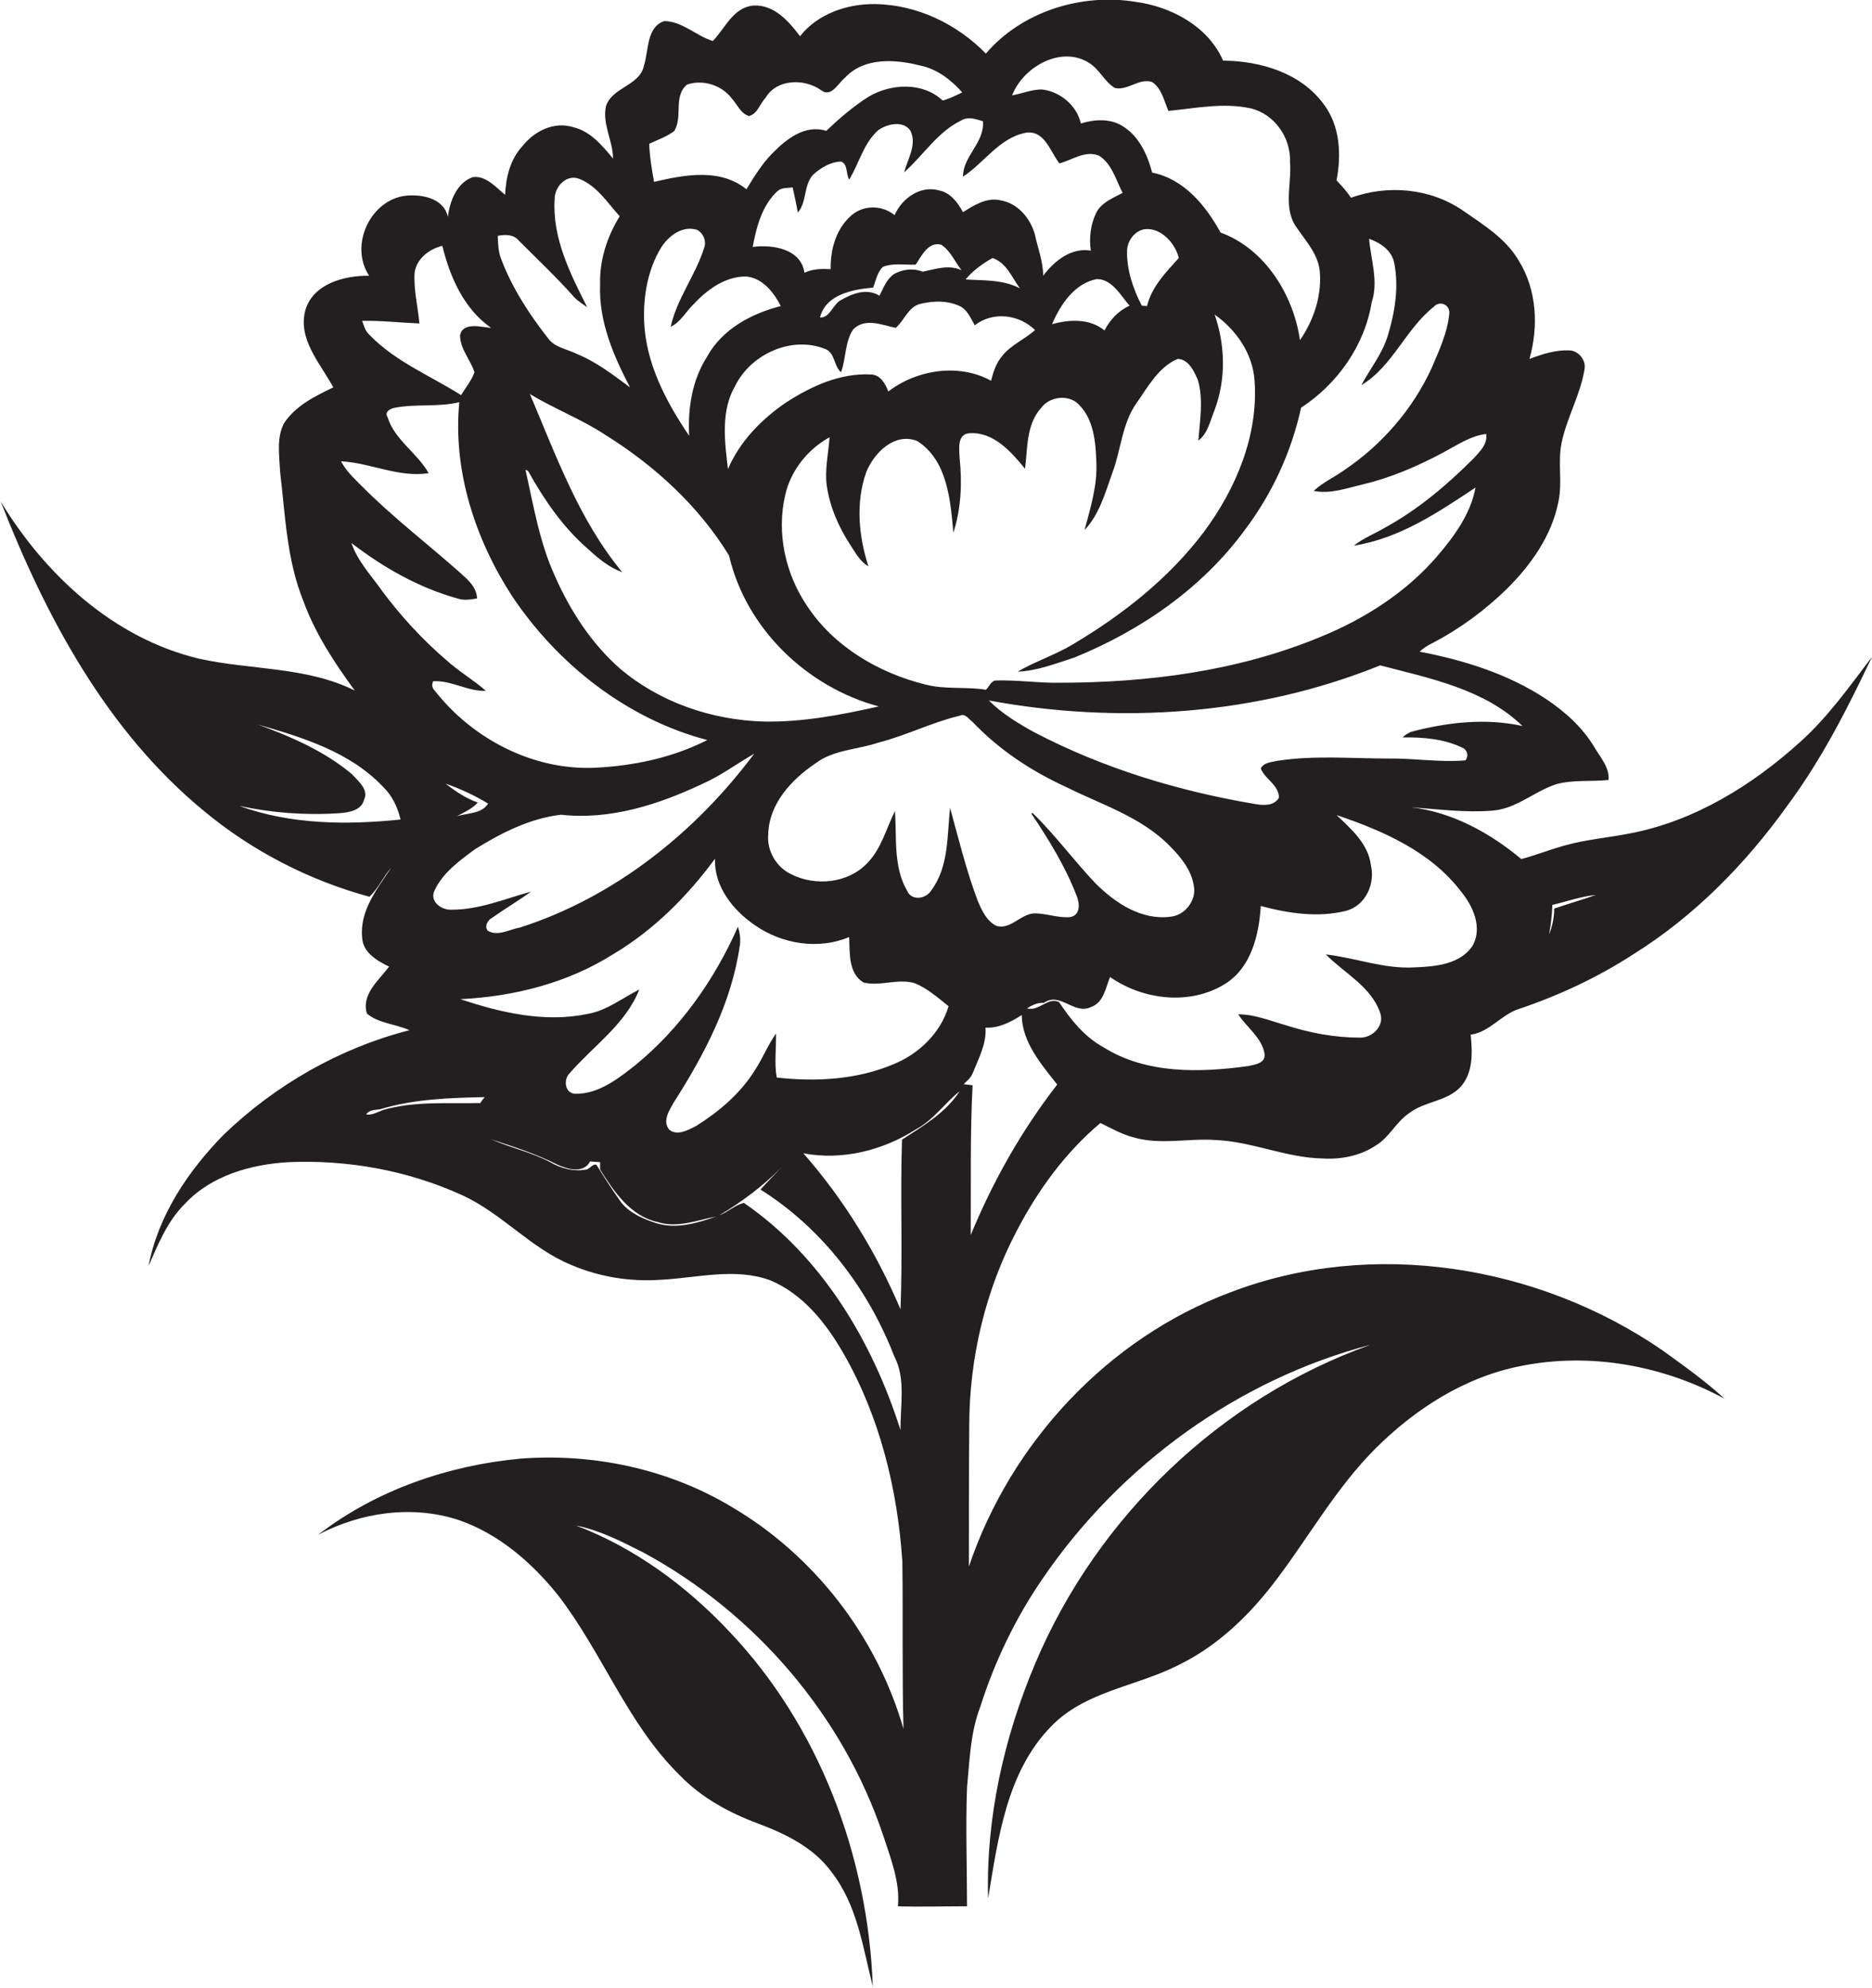 <?xml version="1.0" encoding="utf-8"?>
<!-- Generator: Adobe Illustrator 19.2.0, SVG Export Plug-In . SVG Version: 6.00 Build 0)  -->
<svg version="1.1" id="Layer_1" xmlns="http://www.w3.org/2000/svg" xmlns:xlink="http://www.w3.org/1999/xlink" x="0px" y="0px"
	 viewBox="0 0 506.6 537.8" style="enable-background:new 0 0 506.6 537.8;" xml:space="preserve">
<style type="text/css">
	.st0{fill:#231F20;}
</style>
<path class="st0" d="M442.1,258.1c16.5-10.3,30.4-24.5,41.7-40.3c9.2-12.4,16.2-26.2,22.8-40.1c-6,7.9-11.8,16.1-19.2,22.8
	c-13.1,11.9-28.9,21.7-46.5,25c-5.7,1.1-11.5,1.6-17,3.1c-4.1,1.1-8.1,2.7-12.2,3.8c-8.5-7.1-18.7-12.7-29.8-14
	c7.3,0.5,14.7,1.5,22,0.9c6.5-0.5,11.4-5.3,17.4-7.2c4.6-1.2,9.3-0.6,14-1.1c0.3-3.4-2.2-6.1-3.8-8.8c-3.2-5.4-7.9-9.6-13.1-13.1
	c-10.3-6.8-22.2-10.5-34.2-12.8c1-1,2.2-1.7,3.4-2.3c7.5-3.9,14.4-9,20.4-14.9c6.4-6.4,11.9-14.2,13.7-23.2
	c1.2-5.3-0.2-10.8,0.9-16.1c1.4-6.8,5.1-13,6.2-19.9c0.5-2.4-1.6-5-4-5.1c-3.8-0.2-7.4,1-10.9,2.3c2.5-8.8,2-18.7-2.9-26.6
	c-3.5-6-9.6-9.7-15.2-13.6c-8.8-6-20.3-7-30.2-3.4c-1.1-1.7-2.5-3.2-3.9-4.7c1.3-6.9,1-14.6-3.4-20.5c-6.2-8.6-17.2-11.8-27.3-11.9
	c-4.1-9.3-14-14.6-23.7-15.9c-14.6-2.4-30.8,2.6-40.5,14c-7.8-8-18.6-13.2-29.9-13.4c-7.6-0.1-15.6,2.6-20.4,8.7
	c-3-4-7-8.6-12.6-8.3c-5.5,0.5-7.6,6.1-11,9.6c-4.5-1.4-8.2-5.3-13.1-5.4c-4.9,1.6-4.2,7.9-5.5,11.9c-1,5.6-8.6,5.9-10.3,11.1
	c-1.1,4.8,1.9,9.4,1.9,14.2c-2.9-3.5-6.1-7.4-10.8-8.5c-5.1-1.6-10.4,1-13.6,5c-3.4,3.6-4.6,8.5-4.8,13.3c-2.5-2-5.1-5.2-8.7-4.8
	c-4.4,1.5-6.3,6.6-6.8,10.8c-1.1-5.4-7.9-6.4-12.4-5.6c-9.1,1.9-14.1,13.7-8.9,21.5c-6.6-0.1-15,2.1-17.2,9.1
	c-2.3,8,4,14.6,7.5,21.1c-5,2.4-10.3,5-13.4,9.8c-2,4-1.2,8.7-1,13c1.4,11.8,1.8,23.9,6.3,35c3.2,8.8,8.4,16.7,13.9,24.2
	c-13.1-6.5-28.1-5.5-42.1-8.6c-23.1-5.5-41.6-22.6-53.7-42.5c12.2,31.2,28.7,62.1,55,83.7c13,10.8,28.5,18.8,44.8,23.2
	c2.4-2.3,3.7-5.4,5.9-7.9c-3.8,5.7-8.6,11.7-7.9,18.9c0.2,4.1,4,6.3,7.3,7.9c-2.8,3.7-7.6,7.6-6,12.7c3.2,2.7,7.8,2.8,11.5,4.5
	C92,283.5,74.5,293.5,60.5,307c-9.6,9.8-17.7,21.8-20.3,35.5c2.6-6,5.2-12.3,9.9-16.9C57.2,318,67.9,315,78,314.4
	c16-0.7,32.3,2.2,47,8.9c10.8,4.9,18.6,14.4,29.6,18.9c7.7,3.3,16.1,4.6,24.4,4c9.7-0.5,19.8-3.3,29.3,0.1c9,3.7,15.3,11.7,20,19.9
	c9.8,17.1,14.6,36.7,15.9,56.3c0.2,15.1-0.1,30.2,0.3,45.2c-7.2-25-24.2-47-46.6-60.1c-17-10.2-37.3-14.5-57-13
	c-19.6,1.8-39.1,8.5-54.8,20.6c11.5-6.1,25.5-8.1,38-4c10.8,3.7,19.7,11.4,26.8,20.2c12.1,15.6,18.9,35,33.1,48.9
	c5.8,6,13.3,10.1,21.1,13c7.5,2.8,15.1,6.5,19.9,13.1c7,8.9,8.5,20.4,11.2,31c-1.3-35.3-14.5-70.5-39-96.2
	c-11.5-12.2-25.5-22.5-41.3-28.5c6.5,1.3,12.5,4.4,18.4,7.4c30,16.3,53.8,43.9,64.7,76.4c2,6.2,4.6,12.5,4,19.2
	c6.2,0.2,12.5,0,18.7,0c0-10.7-0.4-21.4,0-32.1c0.7-7.4,0.9-14.9,3.6-21.9c3.9-12.3,9.6-24.1,16.9-34.7
	c20.9-30.6,52.8-53.8,88.7-63.2c-40.5,14.4-74,46.6-90.7,86.1c-8.5,20.1-13.4,41.8-12.8,63.7c2.7-16.2,5-34.2,17-46.5
	c9.2-9.6,23-10.8,34.4-16.6c11-5.3,19.9-14.1,27.1-23.8c8.7-11.6,15.9-24.4,26.3-34.8c10.8-10.8,24.4-19.5,39.6-22.4
	c18.6-3.7,38.3-0.1,54.9,8.9c-5.2-4.8-11-8.9-16.8-13.1c-33.6-23.1-78.5-30.4-116.9-15.7c-33.2,12.4-59.5,40.7-70.8,74.2
	c0-12.7,0-25.3,0.1-38c0-18.4,4.4-36.9,13-53.1c5.7-10.9,13.1-21,22.5-28.9c2.9,1.4,5.8,3.1,9,3.9c7.2,2.1,14.7,0.2,22.1,0.7
	c9.9,0.4,19.1,4.8,29,5c5,0.3,10.2-0.7,14.4-3.5c3.7-2.2,5.5-6.4,9.1-8.8c4.2-3.2,10.1-3.1,13.8-7c3.5-3.8,3.3-9.4,2.8-14.2
	c5.2-0.7,8.3-5.5,13.2-7C421.9,269.3,432.4,264.4,442.1,258.1z M420.1,244.8c3.9-0.9,7.7-2.3,11.8-2.7c-3.7,1.3-7.5,2.4-11.3,3.7
	c0,2.4-0.5,4.8-1.4,7C419.7,250.2,420,247.5,420.1,244.8z M412,196.4c-10-2.2-20.4-1-30.2,1.6c-0.8,0.4-1.6,0.8-2.2,1.5
	c5.7-0.1,11.5,0.4,16.6,3c1,0.9,1.2,2,0.4,3.2c-7,0.6-13.9-0.6-20.9-0.5c-10,0-20-0.9-29.9,0.6c-1.6,0.4-3.8,0.4-4.6,2.1
	c1.1,2.9,4.9,4.4,4.9,7.9c-1.3,2.3-4.3,2.1-6.5,1.7c-20.8-3.5-41.2-9.7-59.9-19.5c-4.3-2.4-8.6-5-12.1-8.5
	c35.2,6.5,72.6,4,105.9-9.5C386.9,183.5,401.7,186.4,412,196.4z M291.3,242.2c0.9,2,1.2,5.4-1.7,5.9c-3.3,0.3-6.6-1.1-9.9-1
	c-3.6,0.3-6.2,4.4-10,3.4c-2.7-1.3-4-4.2-5.1-6.8c-3.1-8.2-5.2-16.8-7.5-25.2c-0.8,7.6-0.3,16-5.1,22.4c-1.4,2.3-5.3,2.9-6.5,0.1
	c-3.8-6.5-2.8-14.4-3.3-21.6c-2.4,4.8-3.7,10.3-7.6,14.2c-5.2,5.4-14,6.2-20.5,2.9c-4-1.9-6.6-6.3-6.2-10.8
	c0.2-8.3,6.3-14.8,12.8-19.2c4.9-3.7,11.4-3.7,17-5.6c7.5-1.9,14.5-5.5,22.1-7.3c1.4-0.7,2.4,1,3.4,1.7c7.1,7.5,15.9,13.3,25.3,17.6
	c9.6,4.8,20.4,8.1,28.1,16c3,3,5.9,6.6,6.5,10.9c0.7,3.8-2.5,7.9-6.4,8.2c-7.8,1-14.9-3.7-20.2-9c-5.9-6.2-11-13.2-17.1-19.1
	l-0.3,0.2C283.8,227.1,288.3,234.4,291.3,242.2z M210,279.6c-2.2,3.1-3.6,6.7-5.7,9.9c-3.9,6.3-9.7,11.2-15.9,15.1
	c-2.2,1.1-5.1,2.8-7.3,1c-1.9-2.3,0-5.2,1.2-7.3c8.3-13,15.7-27,17.9-42.5c0.3-1.7,0-3.5-0.5-5.1c-6.3,14.3-15.6,27.5-27.7,37.4
	c-4.7,3.7-10,7.9-16.3,7.8c-2.9-0.1-3.3-3.9-1.5-5.6c6.4-7.4,15.1-13.2,18.8-22.6c-4.6,2.3-8.8,5.7-14,6.6
	c-11.5,2.4-23.4-0.3-34.4-4c14.5-0.7,29.1-4.4,41.4-12.2c10.9-6.5,20-15.6,27.5-25.8c-0.3,7.5,4.9,14,10.8,18
	c7.3,5.1,17.2,6.7,25.5,3.2c0.2,4.2-0.3,9.8,3.9,12.3c4.6,1.1,9.3-1.2,13.9,0.2c3.4,1.4,6.2,3.9,9.1,6.2c-2.1,7.2-8,12.9-14.9,15.7
	c-9.9,4.2-21.1,4.8-31.6,3.6C209.5,287.6,210.1,283.6,210,279.6z M120.6,212c4,1.4,7.9,3.2,11.5,5.4c-1.8,2.8-5.5,2.5-8.4,3.4
	c2-1.1,4.1-2,5.6-3.7C126.1,216,123.3,214.1,120.6,212z M128.6,229.7c7.1-4.4,14.8-8.3,23.2-9.3c13.2,1.5,26.3-2.7,38.2-8.3
	c5-2.2,9.4-5.5,14.1-8.2c-15.9,21.3-37.8,38.8-63.3,47c-2.9,0.5-6,2.5-8.8,0.9c-1-1.3,0-2.9,1.3-3.6c3.4-2.4,7-4.5,10.4-7
	c-7.2,2-14.2,5-21.8,4.9c-2.6,0-5.7-2.3-4.3-5.2C119.8,236.1,124.4,232.8,128.6,229.7z M371.2,81.8c1.9-5.6-0.2-11.5-0.7-17.2
	c3.1,1.1,6.1,3.1,6.8,6.5c1.3,6.5,0.2,13.3-1.7,19.6c-1.5,5-4.8,9-7.2,13.5c8.5-5.1,12-15.2,19.6-21.2c1.6-1.8,4.5-0.6,4.2,1.9
	c-0.5,5.1-2.7,9.8-4.7,14.5c-5.1,11.2-13.4,20.8-23.6,27.7c-2.8,2-5.9,3.4-8.4,5.7c4.5,0.9,8.8-0.7,13.1-1.7
	c7.6-1.8,14.9-4.9,21.8-8.6c3.8-2,7.5-4.6,11.8-5.1c0.4,2.8-1.7,4.7-3.4,6.6c-7.2,7.2-15.1,13.9-24.1,18.8c-2.7,1.6-5.8,2.8-8.3,4.8
	c12.3-1.9,22.8-9,32.9-15.7c-1.3,7.1-5.7,13.1-10.3,18.5c-8.5,9.9-19.8,17.1-31.9,22c-22.3,9.2-46.6,12.3-70.5,12.3
	c-5.7,0.1-11.4-0.8-17.2-0.6c-1.3,0.2-1.7,1.7-2.6,2.5c-5.4-0.9-10.9,0-16.3-1.4c-12.6-3.1-24.8-10.2-32.1-21.3
	c-5.9-8.7-8.3-19.8-5.9-30c1.5-6.6,6.1-12.4,12-15.6c-0.3,4.3-1.3,8.5-0.8,12.8c0.8,5.9,3.2,11.4,6.4,16.3c1.4,2.1,2.6,4.5,4.9,5.8
	c-2.6-8.1-3.5-17.2-0.6-25.4c2.1-5.3,7.7-10.9,13.8-8.5c8.2,5.2,9,16,9.8,24.8c2.1-6.5,2.4-13.4,1.7-20.1c-0.1-2.4-0.8-6.6,2.7-6.8
	c6.5-0.4,11.2,5,15,9.6c0.7-5.6,0.3-12,4.4-16.5c2.3-3.1,7.5-3.7,10.2-0.8c4,4,4.5,10.1,4.7,15.5c0.3,6.3-1.6,12.4-3.2,18.4
	c4-4.2,5.6-10.1,7.5-15.4c2.4-6.3,2.6-13.4,6.6-19c3.1-4.4,5.9-9.7,11.1-11.9c3,0.1,4.5,3.4,5.5,5.8c1.5,5.3,0.5,10.9,0.1,16.3
	c2.6-2,3.2-5.4,4.4-8.3c3.1-8.3,2.9-17.5,0-25.8c5.8,4.1,10.3,10.5,10.8,17.8c1.1,14.8-5,29.3-13.7,41
	c-9.5,12.6-22.1,22.5-35.6,30.5c-4.7,2.8-10,4.5-14.8,7.3c5.3-0.2,10.3-2.2,15.3-3.8c18-7.3,34.7-18.8,46.3-34.7
	c7.3-9.7,12.5-21,15.1-32.9C361.9,103.9,369.3,93.5,371.2,81.8z M223.3,94.4c2.7,1,2.3,4.6,4.3,6.3c1.4-3.8,1-8.2,3.3-11.6
	c3.2-3.2,7.7-1.2,11.5-0.4c2.3-2,3.3-5.4,6.3-6.4c3.8-1,8.1-1.1,11.6,0.8c1.7,1.2,2.5,3.2,3.5,4.9c4.8-3.8,12-3,16.3,1.3
	c-2.8,2.5-6.5,4-8.9,7c-1.6,1.9-2.4,4.3-3,6.7c-8.7-4.8-20.1-3-27.8,2.9c-0.8-2.1-2.2-4.6-4.8-4.6c-8.3-0.4-16.1,3.2-22.9,7.6
	c-6.6,4.5-12.5,10.5-15.7,18c-0.9-7.5-2-15.8,2-22.6C203.3,95.7,214.3,90.8,223.3,94.4z M221.9,85.9c1.6-6.3,8.9-7.6,14.4-8.1
	c0.7-1.9,1.1-4.1,2.6-5.6c2.8-1.1,5.9-0.5,8.9-0.6c1.6-2.4,3.4-6.3,6.9-5.4c2.5,1.6,3.7,4.6,5.5,6.9c-3.5-1.6-7-0.3-10.5,0.4
	c-2.5-1-5.3-0.7-7.7,0.6c-2.1,1.4-2.9,3.8-4,5.9c-3.5-2.2-7.6-0.5-10.8,1.4C225.3,82.7,224.5,86,221.9,85.9z M261.3,75.6
	c2-2.4,4.6-4.3,7.3-5.8c3.8,1.3,5.2,5.2,7.4,8.2C271.4,75.6,266.2,75.9,261.3,75.6z M305.7,82.7c-3,1.3-5.3,3.8-6.8,6.7
	c-4-3.3-9.5-3-14.2-1.7c2.3-5.3,6-11,12.1-12.2C301,75.5,303.2,79.9,305.7,82.7z M305,67.8c0.1-2.7,2.1-5.4,4.8-5.8
	c4.4-0.5,8.3,3.9,9.2,7.8c-3.5,3.9-7.3,7.7-8.6,13c-0.3,0-1-0.1-1.4-0.1C306.6,78.1,304.9,73,305,67.8z M294.7,17
	c2.8,1.7,4.2,5.1,7,6.8c3.5,0.8,6.6-2.8,10.1-1.6c2.6,1.7,3.2,5.1,4.4,7.8c7.3-0.7,14.8-2.3,22.2-0.7c6.5,1.5,11,8,10.7,14.6
	c0.5,5.9-2,12.6,1.9,17.8c2.6,3.8,6,7.4,6.2,12.3c0.4,6.4-1.8,12.8-5.4,18c-1.8-12.3-9.5-24.7-21.5-29.1c-4-7.3-9.9-14.5-18.5-16.2
	c-1.3-4.9-3.6-10-8.2-12.7c-3.3-2-7.5-1.7-11.1-0.6c-1.1-4.9-5.7-8.7-10.6-9.2c-2.7,0-5.3,1.1-8,1.6C276.8,18.2,287.1,12.2,294.7,17
	z M266,32.8c0.5,5.8-5.4,9.4-5.4,15c5.8-3.8,9.9-10.6,17.1-11.9c5-0.7,6.5,5.1,9,8.3c3.5-0.9,6.9-3.6,10.7-2.1
	c3.5,2.2,4.6,6.6,6.4,10.1c-2.7,1.4-6,2.7-7.3,5.7c-1.4,3.1-1.8,6.6-1.3,9.9c-5.3-0.9-9.9,2.8-12.9,6.8c0-3.9-1.5-7.6-2.3-11.4
	c-1.3-4.3-4.6-8.2-9.2-9c-3.7-0.9-7.2,1.3-10.2,3.2c-1.4-2.6-3.4-5.3-6.5-5.9c-5-1.4-10,2.1-12,6.7c-3.3-2.7-8.2-2.8-11.5-0.1
	c-4.3,3.6-5.9,9.3-5.8,14.7c-2.4-0.1-4.9-0.1-7.1,1c-0.9-6.5-8.6-7.7-14-7c1-5.4,2.5-11.2,6.7-15.1c1.1-1,2.7-0.8,4.1-1
	c0.5,2.2,1,4.5,1.4,6.8c2.5-2.8,1.5-7.3,4.1-10.2c2.1-1.9,4.7-3.5,7.6-3.6c1.9,0.7,1.3,3.4,2.2,4.9c2.7-4.4,3.9-9.9,7.9-13.4
	c2.4-1.7,6.8-2.7,8.7,0.2c1.8,3.8-0.8,7.6-1.7,11.2c5.2-4.6,9-10.9,15.4-14C262.1,31.4,264.2,32.3,266,32.8z M182.4,35.5
	c2.5-3.7-0.3-9.4,3.5-12.6c4.2-1.5,9.4,0.1,12.1,3.7c1.5,1.6,2.4,4.1,4.7,4.8c2.3-0.6,3-3.4,4.5-5c3.1-5.1,10.5-5.2,15-2
	c2.8,2.1,4.6-1.9,6.5-3.4c5.1-5.5,13.5-5,20.2-3.3c4.6,0.9,8.5,3.9,11.5,7.3c-1.7,0.8-3.4,1.7-5.3,2.2c-5.4-5.1-14.1-4.6-20.1-1
	c-4.1,2.6-7.8,5.8-11.4,9.2c-5.7-1.8-10.8,2.2-14.5,6c-2.9,2.9-5,6.4-7.1,9.8c-7.2-5.8-16.8-3.9-25-2c-0.6-3.4-1.2-6.8-1.3-10.3
	C178,37.8,180.4,37,182.4,35.5z M178.9,67c2-3.2,5.8-6.1,9.8-4.8c1.6,0.9,2.5,2.9,1.9,4.7c-2.3,7.5-7.4,13.8-9.1,21.5
	c2.6-1.2,4-3.9,6-5.9c3.7-4,8.6-7.7,14.3-7.7c4.5,0.3,7.6,4.3,9.5,8c-7.9,2-15.8,6.2-19.9,13.6c-4.1,6.4-5.3,14-4.9,21.5
	c-6.3-9.3-11.8-19.7-12.2-31.2C174.1,80,175.3,72.9,178.9,67z M197.3,150.3c4.6,19.8,21.1,35.6,40.5,40.8
	c-10.2,2.3-20.6,4.3-31.1,4.1c-14.1-0.4-28.2-5.2-39-14.4c-7.7-6.8-13.4-15.6-17.5-24.9c-4.2-9.1-5.8-19.1-8-28.8
	c0.2,0.1,0.6,0.2,0.7,0.3c4.3,7.7,9.4,15.2,16.1,21c2.8,2.6,5.8,5.1,9.4,6.4c-11.7-14.1-17.9-31.5-25-48.2c6.6,4,14,6.8,20.5,11.1
	C177.2,126,189.1,136.9,197.3,150.3z M140.4,65.1c5,5,10.2,9.9,14.9,15.2c1,1.1,2.3,1.9,3.6,2.8c-4.6-9.1-9.5-18.8-8.8-29.3
	c0-3.3,3.2-6.8,6.7-5.4c4.8,1.9,7.6,6.5,10.9,10.1c-3.4,5.5-5.5,11.9-5.3,18.5c-0.4,9.9,3.6,19.2,8.1,27.8
	c-4.6-3.4-9.1-6.9-14.5-9.1c-2.4-1.2-5.4-1.6-7.3-3.7c-5.3-6.7-10.1-14-13.1-22c-0.8-2-0.8-4.1-0.9-6.2
	C136.8,63.4,139,63.4,140.4,65.1z M113.5,87.5c-0.4-4.6-1.6-9.1-1.3-13.7c0.5-3.8,3.9-6.4,7.5-7.3c2.1,8.5,5.8,17,13.2,22.2
	c-2.7-0.2-7.6-1.7-8.4,2c0,3.7,2.8,6.6,3.9,10c-0.8,2.3-2.4,4.1-3.6,6.2c-8.4-5.3-17.9-9.1-24.9-16.4c-1.1-1-1.4-2.4-1.9-3.7
	C103.2,86.7,108.3,87.3,113.5,87.5z M64.7,218c8.8,1.9,17.9,2.6,27,2c2.6-0.2,6.1-0.7,6.8-3.6c1.4-2.8-1.6-5.1-3.3-7
	c-7.4-6.2-16.4-10.1-25.4-13.4c12.1,3.5,24.9,7.4,33.8,16.8c2.5,2.4,4,5.5,4.8,8.9C93.9,223.2,78.7,223.1,64.7,218z M103.5,160
	c-3-4.3-6.7-8.1-8.4-13.1c8.6,6.6,18.2,12.1,28.7,15c1.7,0.6,3.5,0.3,5.3,0c-0.1-3-2.4-5-4.4-6.8c-9-8-18.6-15.3-27.1-23.9
	c-2-2-4-3.9-5.3-6.4c8,0.4,15.7,4.5,23.7,3.2c-3.1-5.5-9.2-9-11.1-15.1c-1-1.5,0.8-2.4,2-2.6c5.7-1.1,11.7-0.1,17.4-1.5
	c-1.8,18.5,4.3,37.1,14.3,52.5c12.4,18.5,31.1,33.2,52.8,38.9c-9.4,4.8-20,7-30.5,7.5c-16.7,0.7-33-7.8-43.2-20.8
	c-0.8-0.8-0.9-1.6-0.5-2.6c5-0.3,9.4,2.8,14.3,2.6c-3.4-3-7.4-5.3-10.8-8.4C114.3,173,108.6,166.8,103.5,160z M130,298.4
	c-8.8,0.2-17.8-0.6-26.4,1.9c-1.5,0.6-2.9,1.4-4.5,1.2c0.8-1.3,2.4-1.2,3.7-1.4c9.2-2.8,18.9-3.1,28.4-3.3
	C130.8,297.2,130.2,298,130,298.4z M177.6,330.9c-3.4-1.1-7-2.6-9.4-5.5c-2.4-3.3-4.6-6.8-6.8-10.3c-1.1-0.3-1.8,1.2-2.8,1.3
	c-3.4,0.6-6.8-0.3-9.7-2c-5.1-2.7-10.8-3.9-16-6.2c6,2,12.1,3.9,17.8,6.8c2.8,1.3,7.2,2.6,9-0.8c0.9,0.1,1.8,0.1,2.7,0.2
	c0,0.5,0,1.5,0,2c3.8,6,8.2,12.6,15.6,14.2c5.3,1.7,10.6-0.5,15.8-1.5C188.6,330.9,183,332.6,177.6,330.9z M243.7,386.9
	c-7.6-24-21.3-47-42.4-61.5c-2.4,0.6-4.3,2.5-6.7,3.4c6.1-3.6,11.8-7.9,16.8-12.9c-1.9,2-3.8,3.9-5.6,5.9
	c16.7,10.5,29.1,26.8,36.2,45.1C245.2,373,243.6,380.2,243.7,386.9z M244.1,308.3c-0.5,15.3,0.2,30.6-0.4,45.9
	c-6.5-15.3-15.3-29.7-26.3-42.2c10.5,2,21.6-0.8,30.5-6.5c4.7-2.5,7.7-7,11.8-10.3C256,301,249.8,304.6,244.1,308.3z M262.7,334.1
	c0.1-13.5-0.2-27,0.5-40.5c-0.6-0.1-1.8-0.2-2.4-0.3c0.9-0.9,1.9-1.7,2.4-2.9c1.6-4,3.8-8,3.5-12.4c3.6,0.2,6.8-1.5,9.8-3.4
	c0.1,7.4,5.3,13.3,9.6,18.8C276.4,305.9,268.7,319.6,262.7,334.1z M398.6,255.7c-3.3,5.2-10.2,5.8-15.8,6c-8.2,0.5-16-2.6-24-3.5
	c5,5.1,12.2,8.6,14.7,15.8c1.3,3.5-2.2,6.9-5.6,6.7c-6.8,0-13.6-1.3-20.1-3.4c-4.2-1.2-8.3-2.9-12.7-2.9c2.3,3.6,6.3,6.2,7.1,10.6
	c0.4,2.6-2.5,3-4.4,3.4c-13.1,1.8-27.6,2.2-39.2-5.1c-5.1-2.8-8.8-7.4-12-12.2c-3-1.5-5.4,2.6-8.7,1.7c1.4-0.9,2.9-1.6,4.6-1.5
	c4.4-3.1,8.2,3.4,12.8,1.1c3.4-1.2,3.9-5.2,5.1-8.1c9,6.3,21.9,7.8,31.4,1.7c6.9-4.5,8.9-13.2,9.4-20.9c7.5,2,15.5,3.2,23.1,1.3
	c5.2-1.4,7.9-7.2,6.7-12.3c-0.7-5.8-5.3-9.8-9.3-13.6c12.5,4.2,25.5,9.9,33.7,20.7C398.6,245.1,401.2,250.8,398.6,255.7z"/>
</svg>
